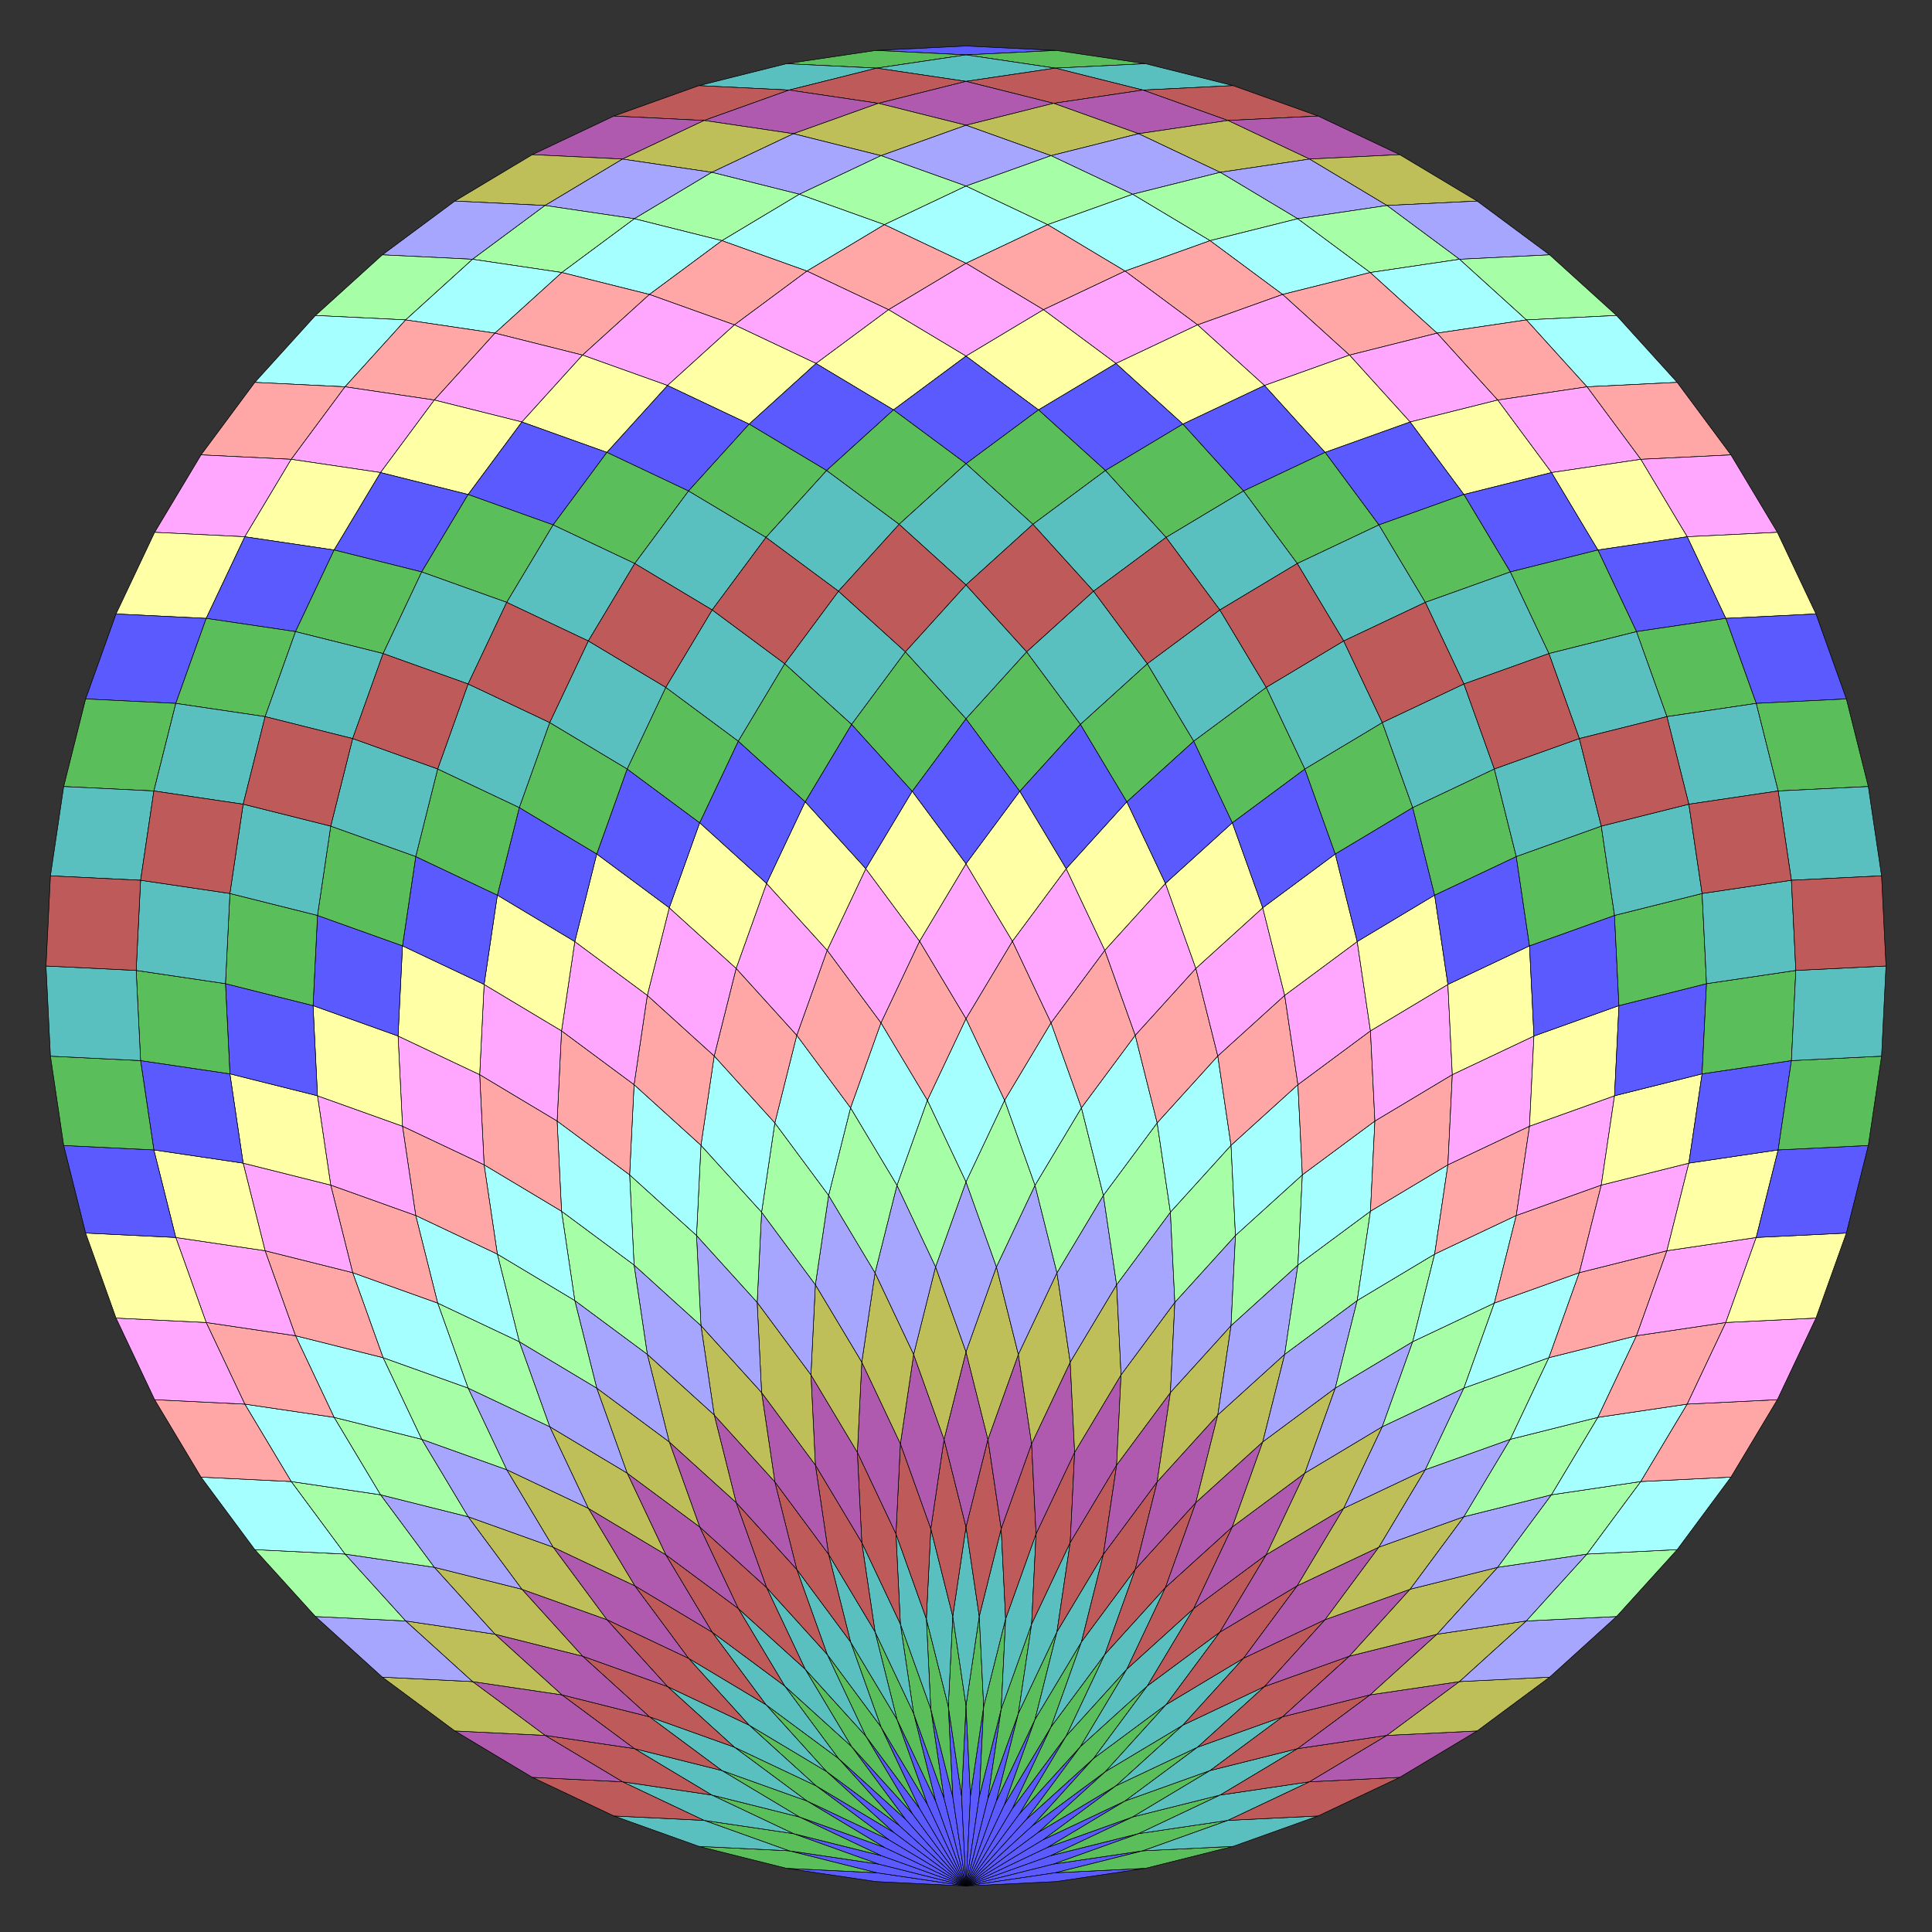 <?xml version="1.0" encoding="UTF-8" standalone="no"?>
<svg xmlns="http://www.w3.org/2000/svg" version="1.0" width="1000.0" height="1000" id="64-gon_rhombic_dissection.svg">
<rect width="100%" height="100%" fill="#333333" stroke="none"/>
<!-- X Coordinate transform: fx(x)=(x+10.699508)*46.73112-->
<!-- Y Coordinate transform: fy(y)=(20.889515-y)*46.73112 -->
<!-- Dissect 2m-gon into rhombi -->
<g style="opacity:1.0;fill:#5a5aff;fill-opacity:1;stroke:#000000;stroke-width:0.25;stroke-opacity:1.00;"> <!-- group <Default> -->
<polygon points=" 500,976.19 453.325,973.897 407.1,967.041 453.775,969.334" />
<polygon points=" 500,976.19 453.775,969.334 408.444,957.979 454.669,964.836" />
<polygon points=" 500,976.19 454.669,964.836 410.67,949.092 456.001,960.447" />
<polygon points=" 500,976.19 456.001,960.447 413.756,940.467 457.756,956.21" />
<polygon points=" 500,976.19 457.756,956.21 417.673,932.186 459.917,952.166" />
<polygon points=" 500,976.19 459.917,952.166 422.383,924.328 462.465,948.353" />
<polygon points=" 500,976.19 462.465,948.353 427.84,916.97 465.374,944.808" />
<polygon points=" 500,976.19 465.374,944.808 433.992,910.182 468.617,941.565" />
<polygon points=" 500,976.19 468.617,941.565 440.78,904.03 472.162,938.656" />
<polygon points=" 500,976.19 472.162,938.656 448.138,898.573 475.975,936.108" />
<polygon points=" 500,976.19 475.975,936.108 455.995,893.863 480.02,933.946" />
<polygon points=" 500,976.19 480.02,933.946 464.277,889.947 484.257,932.191" />
<polygon points=" 500,976.19 484.257,932.191 472.902,886.86 488.645,930.86" />
<polygon points=" 500,976.19 488.645,930.86 481.788,884.634 493.143,929.965" />
<polygon points=" 500,976.19 493.143,929.965 490.85,883.29 497.707,929.516" />
<polygon points=" 500,976.19 497.707,929.516 500,882.841 502.293,929.516" />
<polygon points=" 500,976.19 502.293,929.516 509.15,883.29 506.857,929.965" />
<polygon points=" 500,976.19 506.857,929.965 518.212,884.634 511.355,930.86" />
<polygon points=" 500,976.19 511.355,930.86 527.098,886.86 515.743,932.191" />
<polygon points=" 500,976.19 515.743,932.191 535.723,889.947 519.98,933.946" />
<polygon points=" 500,976.19 519.98,933.946 544.005,893.863 524.025,936.108" />
<polygon points=" 500,976.19 524.025,936.108 551.862,898.573 527.838,938.656" />
<polygon points=" 500,976.19 527.838,938.656 559.22,904.03 531.383,941.565" />
<polygon points=" 500,976.19 531.383,941.565 566.008,910.182 534.625,944.808" />
<polygon points=" 500,976.19 534.625,944.808 572.16,916.97 537.535,948.353" />
<polygon points=" 500,976.19 537.535,948.353 577.617,924.328 540.083,952.166" />
<polygon points=" 500,976.19 540.083,952.166 582.327,932.186 542.244,956.21" />
<polygon points=" 500,976.19 542.244,956.21 586.244,940.467 543.999,960.447" />
<polygon points=" 500,976.19 543.999,960.447 589.33,949.092 545.331,964.836" />
<polygon points=" 500,976.19 545.331,964.836 591.556,957.979 546.225,969.334" />
<polygon points=" 500,976.19 546.225,969.334 592.9,967.041 546.675,973.897" />
<polygon points=" 546.675,26.102 500,28.395 453.325,26.102 500,23.809" />
</g>
<g style="opacity:1.0;fill:#5abf5a;fill-opacity:1;stroke:#000000;stroke-width:0.25;stroke-opacity:1.00;"> <!-- group g1 -->
<polygon points=" 453.775,969.334 407.1,967.041 361.769,955.686 408.444,957.979" />
<polygon points=" 454.669,964.836 408.444,957.979 364.445,942.236 410.67,949.092" />
<polygon points=" 456.001,960.447 410.67,949.092 368.426,929.112 413.756,940.467" />
<polygon points=" 457.756,956.21 413.756,940.467 373.674,916.443 417.673,932.186" />
<polygon points=" 459.917,952.166 417.673,932.186 380.138,904.348 422.383,924.328" />
<polygon points=" 462.465,948.353 422.383,924.328 387.757,892.945 427.84,916.97" />
<polygon points=" 465.374,944.808 427.84,916.97 396.457,882.345 433.992,910.182" />
<polygon points=" 468.617,941.565 433.992,910.182 406.154,872.648 440.78,904.03" />
<polygon points=" 472.162,938.656 440.78,904.03 416.755,863.948 448.138,898.573" />
<polygon points=" 475.975,936.108 448.138,898.573 428.158,856.329 455.995,893.863" />
<polygon points=" 480.02,933.946 455.995,893.863 440.252,849.864 464.277,889.947" />
<polygon points=" 484.257,932.191 464.277,889.947 452.922,844.616 472.902,886.86" />
<polygon points=" 488.645,930.86 472.902,886.86 466.045,840.635 481.788,884.634" />
<polygon points=" 493.143,929.965 481.788,884.634 479.495,837.96 490.85,883.29" />
<polygon points=" 497.707,929.516 490.85,883.29 493.143,836.615 500,882.841" />
<polygon points=" 502.293,929.516 500,882.841 506.857,836.615 509.15,883.29" />
<polygon points=" 506.857,929.965 509.15,883.29 520.505,837.96 518.212,884.634" />
<polygon points=" 511.355,930.86 518.212,884.634 533.955,840.635 527.098,886.86" />
<polygon points=" 515.743,932.191 527.098,886.86 547.078,844.616 535.723,889.947" />
<polygon points=" 519.98,933.946 535.723,889.947 559.748,849.864 544.005,893.863" />
<polygon points=" 524.025,936.108 544.005,893.863 571.842,856.329 551.862,898.573" />
<polygon points=" 527.838,938.656 551.862,898.573 583.245,863.948 559.22,904.03" />
<polygon points=" 531.383,941.565 559.22,904.03 593.846,872.648 566.008,910.182" />
<polygon points=" 534.625,944.808 566.008,910.182 603.543,882.345 572.16,916.97" />
<polygon points=" 537.535,948.353 572.16,916.97 612.243,892.945 577.617,924.328" />
<polygon points=" 540.083,952.166 577.617,924.328 619.862,904.348 582.327,932.186" />
<polygon points=" 542.244,956.21 582.327,932.186 626.326,916.443 586.244,940.467" />
<polygon points=" 543.999,960.447 586.244,940.467 631.574,929.112 589.33,949.092" />
<polygon points=" 545.331,964.836 589.33,949.092 635.555,942.236 591.556,957.979" />
<polygon points=" 546.225,969.334 591.556,957.979 638.231,955.686 592.9,967.041" />
<polygon points=" 453.325,26.102 500,28.395 453.775,35.252 407.1,32.959" />
<polygon points=" 546.675,26.102 592.9,32.959 546.225,35.252 500,28.395" />
</g>
<g style="opacity:1.0;fill:#5abfbf;fill-opacity:1;stroke:#000000;stroke-width:0.25;stroke-opacity:1.00;"> <!-- group g2 -->
<polygon points=" 408.444,957.979 361.769,955.686 317.77,939.943 364.445,942.236" />
<polygon points=" 410.67,949.092 364.445,942.236 322.2,922.255 368.426,929.112" />
<polygon points=" 413.756,940.467 368.426,929.112 328.343,905.088 373.674,916.443" />
<polygon points=" 417.673,932.186 373.674,916.443 336.139,888.605 380.138,904.348" />
<polygon points=" 422.383,924.328 380.138,904.348 345.513,872.965 387.757,892.945" />
<polygon points=" 427.84,916.97 387.757,892.945 356.374,858.32 396.457,882.345" />
<polygon points=" 433.992,910.182 396.457,882.345 368.619,844.81 406.154,872.648" />
<polygon points=" 440.78,904.03 406.154,872.648 382.13,832.565 416.755,863.948" />
<polygon points=" 448.138,898.573 416.755,863.948 396.775,821.703 428.158,856.329" />
<polygon points=" 455.995,893.863 428.158,856.329 412.414,812.329 440.252,849.864" />
<polygon points=" 464.277,889.947 440.252,849.864 428.897,804.533 452.922,844.616" />
<polygon points=" 472.902,886.86 452.922,844.616 446.065,798.391 466.045,840.635" />
<polygon points=" 481.788,884.634 466.045,840.635 463.752,793.96 479.495,837.96" />
<polygon points=" 490.85,883.29 479.495,837.96 481.788,791.285 493.143,836.615" />
<polygon points=" 500,882.841 493.143,836.615 500,790.39 506.857,836.615" />
<polygon points=" 509.15,883.29 506.857,836.615 518.212,791.285 520.505,837.96" />
<polygon points=" 518.212,884.634 520.505,837.96 536.248,793.96 533.955,840.635" />
<polygon points=" 527.098,886.86 533.955,840.635 553.935,798.391 547.078,844.616" />
<polygon points=" 535.723,889.947 547.078,844.616 571.103,804.533 559.748,849.864" />
<polygon points=" 544.005,893.863 559.748,849.864 587.586,812.329 571.842,856.329" />
<polygon points=" 551.862,898.573 571.842,856.329 603.225,821.703 583.245,863.948" />
<polygon points=" 559.22,904.03 583.245,863.948 617.87,832.565 593.846,872.648" />
<polygon points=" 566.008,910.182 593.846,872.648 631.381,844.81 603.543,882.345" />
<polygon points=" 572.16,916.97 603.543,882.345 643.626,858.32 612.243,892.945" />
<polygon points=" 577.617,924.328 612.243,892.945 654.487,872.965 619.862,904.348" />
<polygon points=" 582.327,932.186 619.862,904.348 663.861,888.605 626.326,916.443" />
<polygon points=" 586.244,940.467 626.326,916.443 671.657,905.088 631.574,929.112" />
<polygon points=" 589.33,949.092 631.574,929.112 677.8,922.255 635.555,942.236" />
<polygon points=" 591.556,957.979 635.555,942.236 682.23,939.943 638.231,955.686" />
<polygon points=" 407.1,32.959 453.775,35.252 408.444,46.607 361.769,44.314" />
<polygon points=" 500,28.395 546.225,35.252 500,42.109 453.775,35.252" />
<polygon points=" 592.9,32.959 638.231,44.314 591.556,46.607 546.225,35.252" />
</g>
<g style="opacity:1.0;fill:#bf5a5a;fill-opacity:1;stroke:#000000;stroke-width:0.25;stroke-opacity:1.00;"> <!-- group g3 -->
<polygon points=" 364.445,942.236 317.77,939.943 275.525,919.962 322.2,922.255" />
<polygon points=" 368.426,929.112 322.2,922.255 282.118,898.231 328.343,905.088" />
<polygon points=" 373.674,916.443 328.343,905.088 290.808,877.25 336.139,888.605" />
<polygon points=" 380.138,904.348 336.139,888.605 301.513,857.222 345.513,872.965" />
<polygon points=" 387.757,892.945 345.513,872.965 314.13,838.34 356.374,858.32" />
<polygon points=" 396.457,882.345 356.374,858.32 328.537,820.785 368.619,844.81" />
<polygon points=" 406.154,872.648 368.619,844.81 344.595,804.727 382.13,832.565" />
<polygon points=" 416.755,863.948 382.13,832.565 362.149,790.32 396.775,821.703" />
<polygon points=" 428.158,856.329 396.775,821.703 381.032,777.704 412.414,812.329" />
<polygon points=" 440.252,849.864 412.414,812.329 401.06,766.999 428.897,804.533" />
<polygon points=" 452.922,844.616 428.897,804.533 422.04,758.308 446.065,798.391" />
<polygon points=" 466.045,840.635 446.065,798.391 443.772,751.716 463.752,793.96" />
<polygon points=" 479.495,837.96 463.752,793.96 466.045,747.285 481.788,791.285" />
<polygon points=" 493.143,836.615 481.788,791.285 488.645,745.06 500,790.39" />
<polygon points=" 506.857,836.615 500,790.39 511.355,745.06 518.212,791.285" />
<polygon points=" 520.505,837.96 518.212,791.285 533.955,747.285 536.248,793.96" />
<polygon points=" 533.955,840.635 536.248,793.96 556.228,751.716 553.935,798.391" />
<polygon points=" 547.078,844.616 553.935,798.391 577.96,758.308 571.103,804.533" />
<polygon points=" 559.748,849.864 571.103,804.533 598.94,766.999 587.586,812.329" />
<polygon points=" 571.842,856.329 587.586,812.329 618.968,777.704 603.225,821.703" />
<polygon points=" 583.245,863.948 603.225,821.703 637.851,790.32 617.87,832.565" />
<polygon points=" 593.846,872.648 617.87,832.565 655.405,804.727 631.381,844.81" />
<polygon points=" 603.543,882.345 631.381,844.81 671.463,820.785 643.626,858.32" />
<polygon points=" 612.243,892.945 643.626,858.32 685.87,838.34 654.487,872.965" />
<polygon points=" 619.862,904.348 654.487,872.965 698.487,857.222 663.861,888.605" />
<polygon points=" 626.326,916.443 663.861,888.605 709.192,877.25 671.657,905.088" />
<polygon points=" 631.574,929.112 671.657,905.088 717.882,898.231 677.8,922.255" />
<polygon points=" 635.555,942.236 677.8,922.255 724.475,919.962 682.23,939.943" />
<polygon points=" 361.769,44.314 408.444,46.607 364.445,62.35 317.77,60.057" />
<polygon points=" 453.775,35.252 500,42.109 454.669,53.464 408.444,46.607" />
<polygon points=" 546.225,35.252 591.556,46.607 545.331,53.464 500,42.109" />
<polygon points=" 638.231,44.314 682.23,60.057 635.555,62.35 591.556,46.607" />
</g>
<g style="opacity:1.0;fill:#af5aaf;fill-opacity:1;stroke:#000000;stroke-width:0.25;stroke-opacity:1.00;"> <!-- group g4 -->
<polygon points=" 322.2,922.255 275.525,919.962 235.443,895.938 282.118,898.231" />
<polygon points=" 328.343,905.088 282.118,898.231 244.583,870.393 290.808,877.25" />
<polygon points=" 336.139,888.605 290.808,877.25 256.183,845.867 301.513,857.222" />
<polygon points=" 345.513,872.965 301.513,857.222 270.131,822.597 314.13,838.34" />
<polygon points=" 356.374,858.32 314.13,838.34 286.292,800.805 328.537,820.785" />
<polygon points=" 368.619,844.81 328.537,820.785 304.512,780.703 344.595,804.727" />
<polygon points=" 382.13,832.565 344.595,804.727 324.615,762.483 362.149,790.32" />
<polygon points=" 396.775,821.703 362.149,790.32 346.406,746.321 381.032,777.704" />
<polygon points=" 412.414,812.329 381.032,777.704 369.677,732.373 401.06,766.999" />
<polygon points=" 428.897,804.533 401.06,766.999 394.203,720.773 422.04,758.308" />
<polygon points=" 446.065,798.391 422.04,758.308 419.747,711.633 443.772,751.716" />
<polygon points=" 463.752,793.96 443.772,751.716 446.065,705.041 466.045,747.285" />
<polygon points=" 481.788,791.285 466.045,747.285 472.902,701.06 488.645,745.06" />
<polygon points=" 500,790.39 488.645,745.06 500,699.729 511.355,745.06" />
<polygon points=" 518.212,791.285 511.355,745.06 527.098,701.06 533.955,747.285" />
<polygon points=" 536.248,793.96 533.955,747.285 553.935,705.041 556.228,751.716" />
<polygon points=" 553.935,798.391 556.228,751.716 580.253,711.633 577.96,758.308" />
<polygon points=" 571.103,804.533 577.96,758.308 605.797,720.773 598.94,766.999" />
<polygon points=" 587.586,812.329 598.94,766.999 630.323,732.373 618.968,777.704" />
<polygon points=" 603.225,821.703 618.968,777.704 653.594,746.321 637.851,790.32" />
<polygon points=" 617.87,832.565 637.851,790.32 675.385,762.483 655.405,804.727" />
<polygon points=" 631.381,844.81 655.405,804.727 695.488,780.703 671.463,820.785" />
<polygon points=" 643.626,858.32 671.463,820.785 713.708,800.805 685.87,838.34" />
<polygon points=" 654.487,872.965 685.87,838.34 729.869,822.597 698.487,857.222" />
<polygon points=" 663.861,888.605 698.487,857.222 743.817,845.867 709.192,877.25" />
<polygon points=" 671.657,905.088 709.192,877.25 755.417,870.393 717.882,898.231" />
<polygon points=" 677.8,922.255 717.882,898.231 764.557,895.938 724.475,919.962" />
<polygon points=" 317.77,60.057 364.445,62.35 322.2,82.33 275.525,80.037" />
<polygon points=" 408.444,46.607 454.669,53.464 410.67,69.207 364.445,62.35" />
<polygon points=" 500,42.109 545.331,53.464 500,64.819 454.669,53.464" />
<polygon points=" 591.556,46.607 635.555,62.35 589.33,69.207 545.331,53.464" />
<polygon points=" 682.23,60.057 724.475,80.037 677.8,82.33 635.555,62.35" />
</g>
<g style="opacity:1.0;fill:#bfbf5a;fill-opacity:1;stroke:#000000;stroke-width:0.25;stroke-opacity:1.00;"> <!-- group g5 -->
<polygon points=" 282.118,898.231 235.443,895.938 197.908,868.1 244.583,870.393" />
<polygon points=" 290.808,877.25 244.583,870.393 209.957,839.01 256.183,845.867" />
<polygon points=" 301.513,857.222 256.183,845.867 224.8,811.242 270.131,822.597" />
<polygon points=" 314.13,838.34 270.131,822.597 242.293,785.062 286.292,800.805" />
<polygon points=" 328.537,820.785 286.292,800.805 262.268,760.722 304.512,780.703" />
<polygon points=" 344.595,804.727 304.512,780.703 284.532,738.458 324.615,762.483" />
<polygon points=" 362.149,790.32 324.615,762.483 308.871,718.483 346.406,746.321" />
<polygon points=" 381.032,777.704 346.406,746.321 335.051,700.99 369.677,732.373" />
<polygon points=" 401.06,766.999 369.677,732.373 362.82,686.148 394.203,720.773" />
<polygon points=" 422.04,758.308 394.203,720.773 391.91,674.098 419.747,711.633" />
<polygon points=" 443.772,751.716 419.747,711.633 422.04,664.958 446.065,705.041" />
<polygon points=" 466.045,747.285 446.065,705.041 452.922,658.816 472.902,701.06" />
<polygon points=" 484.257,655.729 500,699.729 488.645,745.06 472.902,701.06" />
<polygon points=" 515.743,655.729 527.098,701.06 511.355,745.06 500,699.729" />
<polygon points=" 547.078,658.816 553.935,705.041 533.955,747.285 527.098,701.06" />
<polygon points=" 577.96,664.958 580.253,711.633 556.228,751.716 553.935,705.041" />
<polygon points=" 608.09,674.098 605.797,720.773 577.96,758.308 580.253,711.633" />
<polygon points=" 637.18,686.148 630.323,732.373 598.94,766.999 605.797,720.773" />
<polygon points=" 664.949,700.99 653.594,746.321 618.968,777.704 630.323,732.373" />
<polygon points=" 691.129,718.483 675.385,762.483 637.851,790.32 653.594,746.321" />
<polygon points=" 715.468,738.458 695.488,780.703 655.405,804.727 675.385,762.483" />
<polygon points=" 737.732,760.722 713.708,800.805 671.463,820.785 695.488,780.703" />
<polygon points=" 757.707,785.062 729.869,822.597 685.87,838.34 713.708,800.805" />
<polygon points=" 775.2,811.242 743.817,845.867 698.487,857.222 729.869,822.597" />
<polygon points=" 790.043,839.01 755.417,870.393 709.192,877.25 743.817,845.867" />
<polygon points=" 802.092,868.1 764.557,895.938 717.882,898.231 755.417,870.393" />
<polygon points=" 275.525,80.037 322.2,82.33 282.118,106.355 235.443,104.062" />
<polygon points=" 364.445,62.35 410.67,69.207 368.426,89.187 322.2,82.33" />
<polygon points=" 454.669,53.464 500,64.819 456.001,80.562 410.67,69.207" />
<polygon points=" 545.331,53.464 589.33,69.207 543.999,80.562 500,64.819" />
<polygon points=" 635.555,62.35 677.8,82.33 631.574,89.187 589.33,69.207" />
<polygon points=" 724.475,80.037 764.557,104.062 717.882,106.355 677.8,82.33" />
</g>
<g style="opacity:1.0;fill:#a6a6ff;fill-opacity:1;stroke:#000000;stroke-width:0.25;stroke-opacity:1.00;"> <!-- group g6 -->
<polygon points=" 163.282,836.717 209.957,839.01 244.583,870.393 197.908,868.1" />
<polygon points=" 178.575,804.385 224.8,811.242 256.183,845.867 209.957,839.01" />
<polygon points=" 196.962,773.707 242.293,785.062 270.131,822.597 224.8,811.242" />
<polygon points=" 218.268,744.979 262.268,760.722 286.292,800.805 242.293,785.062" />
<polygon points=" 242.288,718.478 284.532,738.458 304.512,780.703 262.268,760.722" />
<polygon points=" 268.789,694.459 308.871,718.483 324.615,762.483 284.532,738.458" />
<polygon points=" 297.517,673.153 335.051,700.99 346.406,746.321 308.871,718.483" />
<polygon points=" 328.195,654.765 362.82,686.148 369.677,732.373 335.051,700.99" />
<polygon points=" 360.527,639.473 391.91,674.098 394.203,720.773 362.82,686.148" />
<polygon points=" 394.203,627.424 422.04,664.958 419.747,711.633 391.91,674.098" />
<polygon points=" 428.897,618.733 452.922,658.816 446.065,705.041 422.04,664.958" />
<polygon points=" 464.277,613.485 484.257,655.729 472.902,701.06 452.922,658.816" />
<polygon points=" 500,611.73 515.743,655.729 500,699.729 484.257,655.729" />
<polygon points=" 535.723,613.485 547.078,658.816 527.098,701.06 515.743,655.729" />
<polygon points=" 571.103,618.733 577.96,664.958 553.935,705.041 547.078,658.816" />
<polygon points=" 605.797,627.424 608.09,674.098 580.253,711.633 577.96,664.958" />
<polygon points=" 639.473,639.473 637.18,686.148 605.797,720.773 608.09,674.098" />
<polygon points=" 671.805,654.765 664.949,700.99 630.323,732.373 637.18,686.148" />
<polygon points=" 702.483,673.153 691.129,718.483 653.594,746.321 664.949,700.99" />
<polygon points=" 731.211,694.459 715.468,738.458 675.385,762.483 691.129,718.483" />
<polygon points=" 757.712,718.478 737.732,760.722 695.488,780.703 715.468,738.458" />
<polygon points=" 781.732,744.979 757.707,785.062 713.708,800.805 737.732,760.722" />
<polygon points=" 803.038,773.707 775.2,811.242 729.869,822.597 757.707,785.062" />
<polygon points=" 821.425,804.385 790.043,839.01 743.817,845.867 775.2,811.242" />
<polygon points=" 836.718,836.717 802.092,868.1 755.417,870.393 790.043,839.01" />
<polygon points=" 235.443,104.062 282.118,106.355 244.583,134.193 197.908,131.9" />
<polygon points=" 322.2,82.33 368.426,89.187 328.343,113.212 282.118,106.355" />
<polygon points=" 410.67,69.207 456.001,80.562 413.756,100.542 368.426,89.187" />
<polygon points=" 500,64.819 543.999,80.562 500,96.305 456.001,80.562" />
<polygon points=" 589.33,69.207 631.574,89.187 586.244,100.542 543.999,80.562" />
<polygon points=" 677.8,82.33 717.882,106.355 671.657,113.212 631.574,89.187" />
<polygon points=" 764.557,104.062 802.092,131.9 755.417,134.193 717.882,106.355" />
</g>
<g style="opacity:1.0;fill:#a6ffa6;fill-opacity:1;stroke:#000000;stroke-width:0.25;stroke-opacity:1.00;"> <!-- group g7 -->
<polygon points=" 131.9,802.092 178.575,804.385 209.957,839.01 163.282,836.717" />
<polygon points=" 150.737,766.85 196.962,773.707 224.8,811.242 178.575,804.385" />
<polygon points=" 172.938,733.624 218.268,744.979 242.293,785.062 196.962,773.707" />
<polygon points=" 198.288,702.735 242.288,718.478 262.268,760.722 218.268,744.979" />
<polygon points=" 226.544,674.479 268.789,694.459 284.532,738.458 242.288,718.478" />
<polygon points=" 257.434,649.128 297.517,673.153 308.871,718.483 268.789,694.459" />
<polygon points=" 290.66,626.927 328.195,654.765 335.051,700.99 297.517,673.153" />
<polygon points=" 325.902,608.09 360.527,639.473 362.82,686.148 328.195,654.765" />
<polygon points=" 362.82,592.798 394.203,627.424 391.91,674.098 360.527,639.473" />
<polygon points=" 401.06,581.198 428.897,618.733 422.04,664.958 394.203,627.424" />
<polygon points=" 440.252,573.402 464.277,613.485 452.922,658.816 428.897,618.733" />
<polygon points=" 480.02,569.486 500,611.73 484.257,655.729 464.277,613.485" />
<polygon points=" 519.98,569.486 535.723,613.485 515.743,655.729 500,611.73" />
<polygon points=" 559.748,573.402 571.103,618.733 547.078,658.816 535.723,613.485" />
<polygon points=" 598.94,581.198 605.797,627.424 577.96,664.958 571.103,618.733" />
<polygon points=" 637.18,592.798 639.473,639.473 608.09,674.098 605.797,627.424" />
<polygon points=" 674.098,608.09 671.805,654.765 637.18,686.148 639.473,639.473" />
<polygon points=" 709.34,626.927 702.483,673.153 664.949,700.99 671.805,654.765" />
<polygon points=" 742.566,649.128 731.211,694.459 691.129,718.483 702.483,673.153" />
<polygon points=" 773.456,674.479 757.712,718.478 715.468,738.458 731.211,694.459" />
<polygon points=" 801.712,702.735 781.732,744.979 737.732,760.722 757.712,718.478" />
<polygon points=" 827.062,733.624 803.038,773.707 757.707,785.062 781.732,744.979" />
<polygon points=" 849.263,766.85 821.425,804.385 775.2,811.242 803.038,773.707" />
<polygon points=" 868.1,802.092 836.718,836.717 790.043,839.01 821.425,804.385" />
<polygon points=" 197.908,131.9 244.583,134.193 209.957,165.575 163.282,163.282" />
<polygon points=" 282.118,106.355 328.343,113.212 290.808,141.05 244.583,134.193" />
<polygon points=" 368.426,89.187 413.756,100.542 373.674,124.567 328.343,113.212" />
<polygon points=" 456.001,80.562 500,96.305 457.756,116.285 413.756,100.542" />
<polygon points=" 543.999,80.562 586.244,100.542 542.244,116.285 500,96.305" />
<polygon points=" 631.574,89.187 671.657,113.212 626.326,124.567 586.244,100.542" />
<polygon points=" 717.882,106.355 755.417,134.193 709.192,141.05 671.657,113.212" />
<polygon points=" 802.092,131.9 836.718,163.282 790.043,165.575 755.417,134.193" />
</g>
<g style="opacity:1.0;fill:#a6ffff;fill-opacity:1;stroke:#000000;stroke-width:0.25;stroke-opacity:1.00;"> <!-- group g8 -->
<polygon points=" 104.062,764.557 150.737,766.85 178.575,804.385 131.9,802.092" />
<polygon points=" 126.712,726.768 172.938,733.624 196.962,773.707 150.737,766.85" />
<polygon points=" 152.958,691.38 198.288,702.735 218.268,744.979 172.938,733.624" />
<polygon points=" 182.545,658.735 226.544,674.479 242.288,718.478 198.288,702.735" />
<polygon points=" 215.19,629.148 257.434,649.128 268.789,694.459 226.544,674.479" />
<polygon points=" 250.577,602.903 290.66,626.927 297.517,673.153 257.434,649.128" />
<polygon points=" 288.367,580.253 325.902,608.09 328.195,654.765 290.66,626.927" />
<polygon points=" 328.195,561.415 362.82,592.798 360.527,639.473 325.902,608.09" />
<polygon points=" 369.677,546.573 401.06,581.198 394.203,627.424 362.82,592.798" />
<polygon points=" 412.414,535.868 440.252,573.402 428.897,618.733 401.06,581.198" />
<polygon points=" 455.995,529.403 480.02,569.486 464.277,613.485 440.252,573.402" />
<polygon points=" 500,527.241 519.98,569.486 500,611.73 480.02,569.486" />
<polygon points=" 544.005,529.403 559.748,573.402 535.723,613.485 519.98,569.486" />
<polygon points=" 587.586,535.868 598.94,581.198 571.103,618.733 559.748,573.402" />
<polygon points=" 630.323,546.573 637.18,592.798 605.797,627.424 598.94,581.198" />
<polygon points=" 671.805,561.415 674.098,608.09 639.473,639.473 637.18,592.798" />
<polygon points=" 711.633,580.253 709.34,626.927 671.805,654.765 674.098,608.09" />
<polygon points=" 749.423,602.903 742.566,649.128 702.483,673.153 709.34,626.927" />
<polygon points=" 784.81,629.148 773.456,674.479 731.211,694.459 742.566,649.128" />
<polygon points=" 817.455,658.735 801.712,702.735 757.712,718.478 773.456,674.479" />
<polygon points=" 847.042,691.38 827.062,733.624 781.732,744.979 801.712,702.735" />
<polygon points=" 873.288,726.768 849.263,766.85 803.038,773.707 827.062,733.624" />
<polygon points=" 895.938,764.557 868.1,802.092 821.425,804.385 849.263,766.85" />
<polygon points=" 163.282,163.282 209.957,165.575 178.575,200.201 131.9,197.908" />
<polygon points=" 244.583,134.193 290.808,141.05 256.183,172.432 209.957,165.575" />
<polygon points=" 328.343,113.212 373.674,124.567 336.139,152.404 290.808,141.05" />
<polygon points=" 413.756,100.542 457.756,116.285 417.673,140.31 373.674,124.567" />
<polygon points=" 500,96.305 542.244,116.285 500,136.265 457.756,116.285" />
<polygon points=" 586.244,100.542 626.326,124.567 582.327,140.31 542.244,116.285" />
<polygon points=" 671.657,113.212 709.192,141.05 663.861,152.404 626.326,124.567" />
<polygon points=" 755.417,134.193 790.043,165.575 743.817,172.432 709.192,141.05" />
<polygon points=" 836.718,163.282 868.1,197.908 821.425,200.201 790.043,165.575" />
</g>
<g style="opacity:1.0;fill:#ffa6a6;fill-opacity:1;stroke:#000000;stroke-width:0.25;stroke-opacity:1.00;"> <!-- group g9 -->
<polygon points=" 80.037,724.475 126.712,726.768 150.737,766.85 104.062,764.557" />
<polygon points=" 106.732,684.523 152.958,691.38 172.938,733.624 126.712,726.768" />
<polygon points=" 137.214,647.381 182.545,658.735 198.288,702.735 152.958,691.38" />
<polygon points=" 171.19,613.405 215.19,629.148 226.544,674.479 182.545,658.735" />
<polygon points=" 208.333,582.923 250.577,602.903 257.434,649.128 215.19,629.148" />
<polygon points=" 248.284,556.228 288.367,580.253 290.66,626.927 250.577,602.903" />
<polygon points=" 290.66,533.578 328.195,561.415 325.902,608.09 288.367,580.253" />
<polygon points=" 335.051,515.19 369.677,546.573 362.82,592.798 328.195,561.415" />
<polygon points=" 381.032,501.242 412.414,535.868 401.06,581.198 369.677,546.573" />
<polygon points=" 428.158,491.868 455.995,529.403 440.252,573.402 412.414,535.868" />
<polygon points=" 475.975,487.159 500,527.241 480.02,569.486 455.995,529.403" />
<polygon points=" 524.025,487.159 544.005,529.403 519.98,569.486 500,527.241" />
<polygon points=" 571.842,491.868 587.586,535.868 559.748,573.402 544.005,529.403" />
<polygon points=" 618.968,501.242 630.323,546.573 598.94,581.198 587.586,535.868" />
<polygon points=" 664.949,515.19 671.805,561.415 637.18,592.798 630.323,546.573" />
<polygon points=" 709.34,533.578 711.633,580.253 674.098,608.09 671.805,561.415" />
<polygon points=" 751.716,556.228 749.423,602.903 709.34,626.927 711.633,580.253" />
<polygon points=" 791.667,582.923 784.81,629.148 742.566,649.128 749.423,602.903" />
<polygon points=" 828.81,613.405 817.455,658.735 773.456,674.479 784.81,629.148" />
<polygon points=" 862.786,647.381 847.042,691.38 801.712,702.735 817.455,658.735" />
<polygon points=" 893.268,684.523 873.288,726.768 827.062,733.624 847.042,691.38" />
<polygon points=" 919.963,724.475 895.938,764.557 849.263,766.85 873.288,726.768" />
<polygon points=" 131.9,197.908 178.575,200.201 150.737,237.736 104.062,235.443" />
<polygon points=" 209.957,165.575 256.183,172.432 224.8,207.058 178.575,200.201" />
<polygon points=" 290.808,141.05 336.139,152.404 301.513,183.787 256.183,172.432" />
<polygon points=" 373.674,124.567 417.673,140.31 380.138,168.148 336.139,152.404" />
<polygon points=" 457.756,116.285 500,136.265 459.917,160.29 417.673,140.31" />
<polygon points=" 542.244,116.285 582.327,140.31 540.083,160.29 500,136.265" />
<polygon points=" 626.326,124.567 663.861,152.404 619.862,168.148 582.327,140.31" />
<polygon points=" 709.192,141.05 743.817,172.432 698.487,183.787 663.861,152.404" />
<polygon points=" 790.043,165.575 821.425,200.201 775.2,207.058 743.817,172.432" />
<polygon points=" 868.1,197.908 895.938,235.443 849.263,237.736 821.425,200.201" />
</g>
<g style="opacity:1.0;fill:#ffa6ff;fill-opacity:1;stroke:#000000;stroke-width:0.25;stroke-opacity:1.00;"> <!-- group g10 -->
<polygon points=" 60.057,682.23 106.732,684.523 126.712,726.768 80.037,724.475" />
<polygon points=" 90.989,640.524 137.214,647.381 152.958,691.38 106.732,684.523" />
<polygon points=" 125.86,602.05 171.19,613.405 182.545,658.735 137.214,647.381" />
<polygon points=" 164.333,567.179 208.333,582.923 215.19,629.148 171.19,613.405" />
<polygon points=" 206.04,536.248 248.284,556.228 250.577,602.903 208.333,582.923" />
<polygon points=" 250.577,509.553 290.66,533.578 288.367,580.253 248.284,556.228" />
<polygon points=" 297.517,487.352 335.051,515.19 328.195,561.415 290.66,533.578" />
<polygon points=" 346.406,469.859 381.032,501.242 369.677,546.573 335.051,515.19" />
<polygon points=" 396.775,457.243 428.158,491.868 412.414,535.868 381.032,501.242" />
<polygon points=" 448.138,449.624 475.975,487.159 455.995,529.403 428.158,491.868" />
<polygon points=" 500,447.076 524.025,487.159 500,527.241 475.975,487.159" />
<polygon points=" 551.862,449.624 571.842,491.868 544.005,529.403 524.025,487.159" />
<polygon points=" 603.225,457.243 618.968,501.242 587.586,535.868 571.842,491.868" />
<polygon points=" 653.594,469.859 664.949,515.19 630.323,546.573 618.968,501.242" />
<polygon points=" 702.483,487.352 709.34,533.578 671.805,561.415 664.949,515.19" />
<polygon points=" 749.423,509.553 751.716,556.228 711.633,580.253 709.34,533.578" />
<polygon points=" 793.96,536.248 791.667,582.923 749.423,602.903 751.716,556.228" />
<polygon points=" 835.667,567.179 828.81,613.405 784.81,629.148 791.667,582.923" />
<polygon points=" 874.14,602.05 862.786,647.381 817.455,658.735 828.81,613.405" />
<polygon points=" 909.011,640.524 893.268,684.523 847.042,691.38 862.786,647.381" />
<polygon points=" 939.943,682.23 919.963,724.475 873.288,726.768 893.268,684.523" />
<polygon points=" 104.062,235.443 150.737,237.736 126.712,277.818 80.037,275.525" />
<polygon points=" 178.575,200.201 224.8,207.058 196.962,244.593 150.737,237.736" />
<polygon points=" 256.183,172.432 301.513,183.787 270.131,218.413 224.8,207.058" />
<polygon points=" 336.139,152.404 380.138,168.148 345.513,199.53 301.513,183.787" />
<polygon points=" 417.673,140.31 459.917,160.29 422.383,188.128 380.138,168.148" />
<polygon points=" 500,136.265 540.083,160.29 500,184.315 459.917,160.29" />
<polygon points=" 582.327,140.31 619.862,168.148 577.617,188.128 540.083,160.29" />
<polygon points=" 663.861,152.404 698.487,183.787 654.487,199.53 619.862,168.148" />
<polygon points=" 743.817,172.432 775.2,207.058 729.869,218.413 698.487,183.787" />
<polygon points=" 821.425,200.201 849.263,237.736 803.038,244.593 775.2,207.058" />
<polygon points=" 895.938,235.443 919.963,275.525 873.288,277.818 849.263,237.736" />
</g>
<g style="opacity:1.0;fill:#ffffa6;fill-opacity:1;stroke:#000000;stroke-width:0.25;stroke-opacity:1.00;"> <!-- group g11 -->
<polygon points=" 44.314,638.231 90.989,640.524 106.732,684.523 60.057,682.23" />
<polygon points=" 79.634,595.193 125.86,602.05 137.214,647.381 90.989,640.524" />
<polygon points=" 119.003,555.825 164.333,567.179 171.19,613.405 125.86,602.05" />
<polygon points=" 162.04,520.505 206.04,536.248 208.333,582.923 164.333,567.179" />
<polygon points=" 208.333,489.573 250.577,509.553 248.284,556.228 206.04,536.248" />
<polygon points=" 257.434,463.328 297.517,487.352 290.66,533.578 250.577,509.553" />
<polygon points=" 308.871,442.022 346.406,469.859 335.051,515.19 297.517,487.352" />
<polygon points=" 362.149,425.86 396.775,457.243 381.032,501.242 346.406,469.859" />
<polygon points=" 416.755,414.998 448.138,449.624 428.158,491.868 396.775,457.243" />
<polygon points=" 472.162,409.541 500,447.076 475.975,487.159 448.138,449.624" />
<polygon points=" 527.838,409.541 551.862,449.624 524.025,487.159 500,447.076" />
<polygon points=" 583.245,414.998 603.225,457.243 571.842,491.868 551.862,449.624" />
<polygon points=" 637.851,425.86 653.594,469.859 618.968,501.242 603.225,457.243" />
<polygon points=" 691.129,442.022 702.483,487.352 664.949,515.19 653.594,469.859" />
<polygon points=" 742.566,463.328 749.423,509.553 709.34,533.578 702.483,487.352" />
<polygon points=" 791.667,489.573 793.96,536.248 751.716,556.228 749.423,509.553" />
<polygon points=" 837.96,520.505 835.667,567.179 791.667,582.923 793.96,536.248" />
<polygon points=" 880.997,555.825 874.14,602.05 828.81,613.405 835.667,567.179" />
<polygon points=" 920.366,595.193 909.011,640.524 862.786,647.381 874.14,602.05" />
<polygon points=" 955.686,638.231 939.943,682.23 893.268,684.523 909.011,640.524" />
<polygon points=" 80.037,275.525 126.712,277.818 106.732,320.063 60.057,317.77" />
<polygon points=" 150.737,237.736 196.962,244.593 172.938,284.675 126.712,277.818" />
<polygon points=" 224.8,207.058 270.131,218.413 242.293,255.947 196.962,244.593" />
<polygon points=" 301.513,183.787 345.513,199.53 314.13,234.156 270.131,218.413" />
<polygon points=" 380.138,168.148 422.383,188.128 387.757,219.51 345.513,199.53" />
<polygon points=" 459.917,160.29 500,184.315 462.465,212.152 422.383,188.128" />
<polygon points=" 540.083,160.29 577.617,188.128 537.535,212.152 500,184.315" />
<polygon points=" 619.862,168.148 654.487,199.53 612.243,219.51 577.617,188.128" />
<polygon points=" 698.487,183.787 729.869,218.413 685.87,234.156 654.487,199.53" />
<polygon points=" 775.2,207.058 803.038,244.593 757.707,255.947 729.869,218.413" />
<polygon points=" 849.263,237.736 873.288,277.818 827.062,284.675 803.038,244.593" />
<polygon points=" 919.963,275.525 939.943,317.77 893.268,320.063 873.288,277.818" />
</g>
<g style="opacity:1.0;fill:#5a5aff;fill-opacity:1;stroke:#000000;stroke-width:0.25;stroke-opacity:1.00;"> <!-- group g12 -->
<polygon points=" 32.959,592.9 79.634,595.193 90.989,640.524 44.314,638.231" />
<polygon points=" 72.777,548.968 119.003,555.825 125.86,602.05 79.634,595.193" />
<polygon points=" 116.71,509.15 162.04,520.505 164.333,567.179 119.003,555.825" />
<polygon points=" 164.333,473.83 208.333,489.573 206.04,536.248 162.04,520.505" />
<polygon points=" 215.19,443.348 257.434,463.328 250.577,509.553 208.333,489.573" />
<polygon points=" 268.789,417.997 308.871,442.022 297.517,487.352 257.434,463.328" />
<polygon points=" 324.615,398.022 362.149,425.86 346.406,469.859 308.871,442.022" />
<polygon points=" 382.13,383.616 416.755,414.998 396.775,457.243 362.149,425.86" />
<polygon points=" 440.78,374.916 472.162,409.541 448.138,449.624 416.755,414.998" />
<polygon points=" 500,372.006 527.838,409.541 500,447.076 472.162,409.541" />
<polygon points=" 559.22,374.916 583.245,414.998 551.862,449.624 527.838,409.541" />
<polygon points=" 617.87,383.616 637.851,425.86 603.225,457.243 583.245,414.998" />
<polygon points=" 675.385,398.022 691.129,442.022 653.594,469.859 637.851,425.86" />
<polygon points=" 731.211,417.997 742.566,463.328 702.483,487.352 691.129,442.022" />
<polygon points=" 784.81,443.348 791.667,489.573 749.423,509.553 742.566,463.328" />
<polygon points=" 835.667,473.83 837.96,520.505 793.96,536.248 791.667,489.573" />
<polygon points=" 883.29,509.15 880.997,555.825 835.667,567.179 837.96,520.505" />
<polygon points=" 927.223,548.968 920.366,595.193 874.14,602.05 880.997,555.825" />
<polygon points=" 967.041,592.9 955.686,638.231 909.011,640.524 920.366,595.193" />
<polygon points=" 60.057,317.77 106.732,320.063 90.989,364.062 44.314,361.769" />
<polygon points=" 126.712,277.818 172.938,284.675 152.958,326.92 106.732,320.063" />
<polygon points=" 196.962,244.593 242.293,255.947 218.268,296.03 172.938,284.675" />
<polygon points=" 270.131,218.413 314.13,234.156 286.292,271.691 242.293,255.947" />
<polygon points=" 345.513,199.53 387.757,219.51 356.374,254.136 314.13,234.156" />
<polygon points=" 422.383,188.128 462.465,212.152 427.84,243.535 387.757,219.51" />
<polygon points=" 500,184.315 537.535,212.152 500,239.99 462.465,212.152" />
<polygon points=" 577.617,188.128 612.243,219.51 572.16,243.535 537.535,212.152" />
<polygon points=" 654.487,199.53 685.87,234.156 643.626,254.136 612.243,219.51" />
<polygon points=" 729.869,218.413 757.707,255.947 713.708,271.691 685.87,234.156" />
<polygon points=" 803.038,244.593 827.062,284.675 781.732,296.03 757.707,255.947" />
<polygon points=" 873.288,277.818 893.268,320.063 847.042,326.92 827.062,284.675" />
<polygon points=" 939.943,317.77 955.686,361.769 909.011,364.062 893.268,320.063" />
</g>
<g style="opacity:1.0;fill:#5abf5a;fill-opacity:1;stroke:#000000;stroke-width:0.25;stroke-opacity:1.00;"> <!-- group g13 -->
<polygon points=" 26.102,546.675 72.777,548.968 79.634,595.193 32.959,592.9" />
<polygon points=" 70.484,502.293 116.71,509.15 119.003,555.825 72.777,548.968" />
<polygon points=" 119.003,462.475 164.333,473.83 162.04,520.505 116.71,509.15" />
<polygon points=" 171.19,427.604 215.19,443.348 208.333,489.573 164.333,473.83" />
<polygon points=" 226.544,398.017 268.789,417.997 257.434,463.328 215.19,443.348" />
<polygon points=" 284.532,373.998 324.615,398.022 308.871,442.022 268.789,417.997" />
<polygon points=" 344.595,355.778 382.13,383.616 362.149,425.86 324.615,398.022" />
<polygon points=" 406.154,343.533 440.78,374.916 416.755,414.998 382.13,383.616" />
<polygon points=" 468.617,337.381 500,372.006 472.162,409.541 440.78,374.916" />
<polygon points=" 531.383,337.381 559.22,374.916 527.838,409.541 500,372.006" />
<polygon points=" 593.846,343.533 617.87,383.616 583.245,414.998 559.22,374.916" />
<polygon points=" 655.405,355.778 675.385,398.022 637.851,425.86 617.87,383.616" />
<polygon points=" 715.468,373.998 731.211,417.997 691.129,442.022 675.385,398.022" />
<polygon points=" 773.456,398.017 784.81,443.348 742.566,463.328 731.211,417.997" />
<polygon points=" 828.81,427.604 835.667,473.83 791.667,489.573 784.81,443.348" />
<polygon points=" 880.997,462.475 883.29,509.15 837.96,520.505 835.667,473.83" />
<polygon points=" 929.516,502.293 927.223,548.968 880.997,555.825 883.29,509.15" />
<polygon points=" 973.898,546.675 967.041,592.9 920.366,595.193 927.223,548.968" />
<polygon points=" 44.314,361.769 90.989,364.062 79.634,409.393 32.959,407.1" />
<polygon points=" 106.732,320.063 152.958,326.92 137.214,370.919 90.989,364.062" />
<polygon points=" 172.938,284.675 218.268,296.03 198.288,338.274 152.958,326.92" />
<polygon points=" 242.293,255.947 286.292,271.691 262.268,311.773 218.268,296.03" />
<polygon points=" 314.13,234.156 356.374,254.136 328.537,291.671 286.292,271.691" />
<polygon points=" 387.757,219.51 427.84,243.535 396.457,278.16 356.374,254.136" />
<polygon points=" 462.465,212.152 500,239.99 465.374,271.373 427.84,243.535" />
<polygon points=" 537.535,212.152 572.16,243.535 534.625,271.373 500,239.99" />
<polygon points=" 612.243,219.51 643.626,254.136 603.543,278.16 572.16,243.535" />
<polygon points=" 685.87,234.156 713.708,271.691 671.463,291.671 643.626,254.136" />
<polygon points=" 757.707,255.947 781.732,296.03 737.732,311.773 713.708,271.691" />
<polygon points=" 827.062,284.675 847.042,326.92 801.712,338.274 781.732,296.03" />
<polygon points=" 893.268,320.063 909.011,364.062 862.786,370.919 847.042,326.92" />
<polygon points=" 955.686,361.769 967.041,407.1 920.366,409.393 909.011,364.062" />
</g>
<g style="opacity:1.0;fill:#5abfbf;fill-opacity:1;stroke:#000000;stroke-width:0.25;stroke-opacity:1.00;"> <!-- group g14 -->
<polygon points=" 23.809,500 70.484,502.293 72.777,548.968 26.102,546.675" />
<polygon points=" 72.777,455.618 119.003,462.475 116.71,509.15 70.484,502.293" />
<polygon points=" 125.86,416.25 171.19,427.604 164.333,473.83 119.003,462.475" />
<polygon points=" 182.545,382.274 226.544,398.017 215.19,443.348 171.19,427.604" />
<polygon points=" 242.288,354.018 284.532,373.998 268.789,417.997 226.544,398.017" />
<polygon points=" 304.512,331.753 344.595,355.778 324.615,398.022 284.532,373.998" />
<polygon points=" 368.619,315.695 406.154,343.533 382.13,383.616 344.595,355.778" />
<polygon points=" 433.992,305.998 468.617,337.381 440.78,374.916 406.154,343.533" />
<polygon points=" 500,302.755 531.383,337.381 500,372.006 468.617,337.381" />
<polygon points=" 566.008,305.998 593.846,343.533 559.22,374.916 531.383,337.381" />
<polygon points=" 631.381,315.695 655.405,355.778 617.87,383.616 593.846,343.533" />
<polygon points=" 695.488,331.753 715.468,373.998 675.385,398.022 655.405,355.778" />
<polygon points=" 757.712,354.018 773.456,398.017 731.211,417.997 715.468,373.998" />
<polygon points=" 817.455,382.274 828.81,427.604 784.81,443.348 773.456,398.017" />
<polygon points=" 874.14,416.25 880.997,462.475 835.667,473.83 828.81,427.604" />
<polygon points=" 927.223,455.618 929.516,502.293 883.29,509.15 880.997,462.475" />
<polygon points=" 976.19,500 973.898,546.675 927.223,548.968 929.516,502.293" />
<polygon points=" 32.959,407.1 79.634,409.393 72.777,455.618 26.102,453.325" />
<polygon points=" 90.989,364.062 137.214,370.919 125.86,416.25 79.634,409.393" />
<polygon points=" 152.958,326.92 198.288,338.274 182.545,382.274 137.214,370.919" />
<polygon points=" 218.268,296.03 262.268,311.773 242.288,354.018 198.288,338.274" />
<polygon points=" 286.292,271.691 328.537,291.671 304.512,331.753 262.268,311.773" />
<polygon points=" 356.374,254.136 396.457,278.16 368.619,315.695 328.537,291.671" />
<polygon points=" 427.84,243.535 465.374,271.373 433.992,305.998 396.457,278.16" />
<polygon points=" 500,239.99 534.625,271.373 500,302.755 465.374,271.373" />
<polygon points=" 572.16,243.535 603.543,278.16 566.008,305.998 534.625,271.373" />
<polygon points=" 643.626,254.136 671.463,291.671 631.381,315.695 603.543,278.16" />
<polygon points=" 713.708,271.691 737.732,311.773 695.488,331.753 671.463,291.671" />
<polygon points=" 781.732,296.03 801.712,338.274 757.712,354.018 737.732,311.773" />
<polygon points=" 847.042,326.92 862.786,370.919 817.455,382.274 801.712,338.274" />
<polygon points=" 909.011,364.062 920.366,409.393 874.14,416.25 862.786,370.919" />
<polygon points=" 967.041,407.1 973.898,453.325 927.223,455.618 920.366,409.393" />
</g>
<g style="opacity:1.0;fill:#bf5a5a;fill-opacity:1;stroke:#000000;stroke-width:0.25;stroke-opacity:1.00;"> <!-- group g15 -->
<polygon points=" 26.102,453.325 72.777,455.618 70.484,502.293 23.809,500" />
<polygon points=" 79.634,409.393 125.86,416.25 119.003,462.475 72.777,455.618" />
<polygon points=" 137.214,370.919 182.545,382.274 171.19,427.604 125.86,416.25" />
<polygon points=" 198.288,338.274 242.288,354.018 226.544,398.017 182.545,382.274" />
<polygon points=" 262.268,311.773 304.512,331.753 284.532,373.998 242.288,354.018" />
<polygon points=" 328.537,291.671 368.619,315.695 344.595,355.778 304.512,331.753" />
<polygon points=" 396.457,278.16 433.992,305.998 406.154,343.533 368.619,315.695" />
<polygon points=" 465.374,271.373 500,302.755 468.617,337.381 433.992,305.998" />
<polygon points=" 534.625,271.373 566.008,305.998 531.383,337.381 500,302.755" />
<polygon points=" 603.543,278.16 631.381,315.695 593.846,343.533 566.008,305.998" />
<polygon points=" 671.463,291.671 695.488,331.753 655.405,355.778 631.381,315.695" />
<polygon points=" 737.732,311.773 757.712,354.018 715.468,373.998 695.488,331.753" />
<polygon points=" 801.712,338.274 817.455,382.274 773.456,398.017 757.712,354.018" />
<polygon points=" 862.786,370.919 874.14,416.25 828.81,427.604 817.455,382.274" />
<polygon points=" 920.366,409.393 927.223,455.618 880.997,462.475 874.14,416.25" />
<polygon points=" 973.898,453.325 976.19,500 929.516,502.293 927.223,455.618" />
</g>
<g style="stroke:#000000;stroke-width:0.25;stroke-opacity:0.50;fill-opacity:0.0">
<!-- Group: <Default>-->
<polygon points=" 500,976.19 453.325,973.897 407.1,967.041 361.769,955.686 317.77,939.943 275.525,919.962 235.443,895.938 197.908,868.1 163.282,836.717 131.9,802.092 104.062,764.557 80.037,724.475 60.057,682.23 44.314,638.231 32.959,592.9 26.102,546.675 23.809,500 26.102,453.325 32.959,407.1 44.314,361.769 60.057,317.77 80.037,275.525 104.062,235.443 131.9,197.908 163.282,163.282 197.908,131.9 235.443,104.062 275.525,80.037 317.77,60.057 361.769,44.314 407.1,32.959 453.325,26.102 500,23.809 546.675,26.102 592.9,32.959 638.231,44.314 682.23,60.057 724.475,80.037 764.557,104.062 802.092,131.9 836.718,163.282 868.1,197.908 895.938,235.443 919.963,275.525 939.943,317.77 955.686,361.769 967.041,407.1 973.898,453.325 976.19,500 973.898,546.675 967.041,592.9 955.686,638.231 939.943,682.23 919.963,724.475 895.938,764.557 868.1,802.092 836.718,836.717 802.092,868.1 764.557,895.938 724.475,919.962 682.23,939.943 638.231,955.686 592.9,967.041 546.675,973.897" />
<polyline points=" 500,976.19 453.775,969.334 407.1,967.041" />
<polyline points=" 500,976.19 454.669,964.836 410.67,949.092 368.426,929.112 328.343,905.088 290.808,877.25 256.183,845.867 224.8,811.242 196.962,773.707 172.938,733.624 152.958,691.38 137.214,647.381 125.86,602.05 119.003,555.825 116.71,509.15 119.003,462.475 125.86,416.25 137.214,370.919 152.958,326.92 172.938,284.675 196.962,244.593 224.8,207.058 256.183,172.432 290.808,141.05 328.343,113.212 368.426,89.187 410.67,69.207 454.669,53.464 500,42.109 546.225,35.252 592.9,32.959" />
<polyline points=" 500,976.19 456.001,960.447 410.67,949.092 364.445,942.236 317.77,939.943" />
<polyline points=" 500,976.19 457.756,956.21 413.756,940.467 368.426,929.112 322.2,922.255 275.525,919.962" />
<polyline points=" 500,976.19 459.917,952.166 417.673,932.186 373.674,916.443 328.343,905.088 282.118,898.231 235.443,895.938" />
<polyline points=" 500,976.19 462.465,948.353 422.383,924.328 380.138,904.348 336.139,888.605 290.808,877.25 244.583,870.393 197.908,868.1" />
<polyline points=" 500,976.19 465.374,944.808 427.84,916.97 387.757,892.945 345.513,872.965 301.513,857.222 256.183,845.867 209.957,839.01 163.282,836.717" />
<polyline points=" 500,976.19 468.617,941.565 433.992,910.182 396.457,882.345 356.374,858.32 314.13,838.34 270.131,822.597 224.8,811.242 178.575,804.385 131.9,802.092" />
<polyline points=" 500,976.19 472.162,938.656 440.78,904.03 406.154,872.648 368.619,844.81 328.537,820.785 286.292,800.805 242.293,785.062 196.962,773.707 150.737,766.85 104.062,764.557" />
<polyline points=" 500,976.19 475.975,936.108 448.138,898.573 416.755,863.948 382.13,832.565 344.595,804.727 304.512,780.703 262.268,760.722 218.268,744.979 172.938,733.624 126.712,726.768 80.037,724.475" />
<polyline points=" 500,976.19 480.02,933.946 455.995,893.863 428.158,856.329 396.775,821.703 362.149,790.32 324.615,762.483 284.532,738.458 242.288,718.478 198.288,702.735 152.958,691.38 106.732,684.523 60.057,682.23" />
<polyline points=" 500,976.19 484.257,932.191 464.277,889.947 440.252,849.864 412.414,812.329 381.032,777.704 346.406,746.321 308.871,718.483 268.789,694.459 226.544,674.479 182.545,658.735 137.214,647.381 90.989,640.524 44.314,638.231" />
<polyline points=" 500,976.19 488.645,930.86 472.902,886.86 452.922,844.616 428.897,804.533 401.06,766.999 369.677,732.373 335.051,700.99 297.517,673.153 257.434,649.128 215.19,629.148 171.19,613.405 125.86,602.05 79.634,595.193 32.959,592.9" />
<polyline points=" 500,976.19 493.143,929.965 490.85,883.29 493.143,836.615 500,790.39 511.355,745.06 527.098,701.06 547.078,658.816 571.103,618.733 598.94,581.198 630.323,546.573 664.949,515.19 702.483,487.352 742.566,463.328 784.81,443.348 828.81,427.604 874.14,416.25 920.366,409.393 967.041,407.1" />
<polyline points=" 500,976.19 497.707,929.516 490.85,883.29 479.495,837.96 463.752,793.96 443.772,751.716 419.747,711.633 391.91,674.098 360.527,639.473 325.902,608.09 288.367,580.253 248.284,556.228 206.04,536.248 162.04,520.505 116.71,509.15 70.484,502.293 23.809,500" />
<polyline points=" 500,976.19 502.293,929.516 500,882.841 493.143,836.615 481.788,791.285 466.045,747.285 446.065,705.041 422.04,664.958 394.203,627.424 362.82,592.798 328.195,561.415 290.66,533.578 250.577,509.553 208.333,489.573 164.333,473.83 119.003,462.475 72.777,455.618 26.102,453.325" />
<polyline points=" 500,976.19 506.857,929.965 509.15,883.29 506.857,836.615 500,790.39 488.645,745.06 472.902,701.06 452.922,658.816 428.897,618.733 401.06,581.198 369.677,546.573 335.051,515.19 297.517,487.352 257.434,463.328 215.19,443.348 171.19,427.604 125.86,416.25 79.634,409.393 32.959,407.1" />
<polyline points=" 500,976.19 511.355,930.86 527.098,886.86 547.078,844.616 571.103,804.533 598.94,766.999 630.323,732.373 664.949,700.99 702.483,673.153 742.566,649.128 784.81,629.148 828.81,613.405 874.14,602.05 920.366,595.193 967.041,592.9" />
<polyline points=" 500,976.19 515.743,932.191 527.098,886.86 533.955,840.635 536.248,793.96 533.955,747.285 527.098,701.06 515.743,655.729 500,611.73 480.02,569.486 455.995,529.403 428.158,491.868 396.775,457.243 362.149,425.86 324.615,398.022 284.532,373.998 242.288,354.018 198.288,338.274 152.958,326.92 106.732,320.063 60.057,317.77" />
<polyline points=" 500,976.19 519.98,933.946 535.723,889.947 547.078,844.616 553.935,798.391 556.228,751.716 553.935,705.041 547.078,658.816 535.723,613.485 519.98,569.486 500,527.241 475.975,487.159 448.138,449.624 416.755,414.998 382.13,383.616 344.595,355.778 304.512,331.753 262.268,311.773 218.268,296.03 172.938,284.675 126.712,277.818 80.037,275.525" />
<polyline points=" 500,976.19 524.025,936.108 544.005,893.863 559.748,849.864 571.103,804.533 577.96,758.308 580.253,711.633 577.96,664.958 571.103,618.733 559.748,573.402 544.005,529.403 524.025,487.159 500,447.076 472.162,409.541 440.78,374.916 406.154,343.533 368.619,315.695 328.537,291.671 286.292,271.691 242.293,255.947 196.962,244.593 150.737,237.736 104.062,235.443" />
<polyline points=" 500,976.19 527.838,938.656 551.862,898.573 571.842,856.329 587.586,812.329 598.94,766.999 605.797,720.773 608.09,674.098 605.797,627.424 598.94,581.198 587.586,535.868 571.842,491.868 551.862,449.624 527.838,409.541 500,372.006 468.617,337.381 433.992,305.998 396.457,278.16 356.374,254.136 314.13,234.156 270.131,218.413 224.8,207.058 178.575,200.201 131.9,197.908" />
<polyline points=" 500,976.19 531.383,941.565 559.22,904.03 583.245,863.948 603.225,821.703 618.968,777.704 630.323,732.373 637.18,686.148 639.473,639.473 637.18,592.798 630.323,546.573 618.968,501.242 603.225,457.243 583.245,414.998 559.22,374.916 531.383,337.381 500,302.755 465.374,271.373 427.84,243.535 387.757,219.51 345.513,199.53 301.513,183.787 256.183,172.432 209.957,165.575 163.282,163.282" />
<polyline points=" 500,976.19 534.625,944.808 566.008,910.182 593.846,872.648 617.87,832.565 637.851,790.32 653.594,746.321 664.949,700.99 671.805,654.765 674.098,608.09 671.805,561.415 664.949,515.19 653.594,469.859 637.851,425.86 617.87,383.616 593.846,343.533 566.008,305.998 534.625,271.373 500,239.99 462.465,212.152 422.383,188.128 380.138,168.148 336.139,152.404 290.808,141.05 244.583,134.193 197.908,131.9" />
<polyline points=" 500,976.19 537.535,948.353 572.16,916.97 603.543,882.345 631.381,844.81 655.405,804.727 675.385,762.483 691.129,718.483 702.483,673.153 709.34,626.927 711.633,580.253 709.34,533.578 702.483,487.352 691.129,442.022 675.385,398.022 655.405,355.778 631.381,315.695 603.543,278.16 572.16,243.535 537.535,212.152 500,184.315 459.917,160.29 417.673,140.31 373.674,124.567 328.343,113.212 282.118,106.355 235.443,104.062" />
<polyline points=" 500,976.19 540.083,952.166 577.617,924.328 612.243,892.945 643.626,858.32 671.463,820.785 695.488,780.703 715.468,738.458 731.211,694.459 742.566,649.128 749.423,602.903 751.716,556.228 749.423,509.553 742.566,463.328 731.211,417.997 715.468,373.998 695.488,331.753 671.463,291.671 643.626,254.136 612.243,219.51 577.617,188.128 540.083,160.29 500,136.265 457.756,116.285 413.756,100.542 368.426,89.187 322.2,82.33 275.525,80.037" />
<polyline points=" 500,976.19 542.244,956.21 582.327,932.186 619.862,904.348 654.487,872.965 685.87,838.34 713.708,800.805 737.732,760.722 757.712,718.478 773.456,674.479 784.81,629.148 791.667,582.923 793.96,536.248 791.667,489.573 784.81,443.348 773.456,398.017 757.712,354.018 737.732,311.773 713.708,271.691 685.87,234.156 654.487,199.53 619.862,168.148 582.327,140.31 542.244,116.285 500,96.305 456.001,80.562 410.67,69.207 364.445,62.35 317.77,60.057" />
<polyline points=" 500,976.19 543.999,960.447 586.244,940.467 626.326,916.443 663.861,888.605 698.487,857.222 729.869,822.597 757.707,785.062 781.732,744.979 801.712,702.735 817.455,658.735 828.81,613.405 835.667,567.179 837.96,520.505 835.667,473.83 828.81,427.604 817.455,382.274 801.712,338.274 781.732,296.03 757.707,255.947 729.869,218.413 698.487,183.787 663.861,152.404 626.326,124.567 586.244,100.542 543.999,80.562 500,64.819 454.669,53.464 408.444,46.607 361.769,44.314" />
<polyline points=" 500,976.19 545.331,964.836 589.33,949.092 631.574,929.112 671.657,905.088 709.192,877.25 743.817,845.867 775.2,811.242 803.038,773.707 827.062,733.624 847.042,691.38 862.786,647.381 874.14,602.05 880.997,555.825 883.29,509.15 880.997,462.475 874.14,416.25 862.786,370.919 847.042,326.92 827.062,284.675 803.038,244.593 775.2,207.058 743.817,172.432 709.192,141.05 671.657,113.212 631.574,89.187 589.33,69.207 545.331,53.464 500,42.109 453.775,35.252 407.1,32.959" />
<polyline points=" 500,976.19 546.225,969.334 592.9,967.041" />
<polyline points=" 453.775,969.334 408.444,957.979 364.445,942.236 322.2,922.255 282.118,898.231 244.583,870.393 209.957,839.01 178.575,804.385 150.737,766.85 126.712,726.768 106.732,684.523 90.989,640.524 79.634,595.193 72.777,548.968 70.484,502.293 72.777,455.618 79.634,409.393 90.989,364.062 106.732,320.063 126.712,277.818 150.737,237.736 178.575,200.201 209.957,165.575 244.583,134.193 282.118,106.355 322.2,82.33 364.445,62.35 408.444,46.607 453.775,35.252 500,28.395 546.675,26.102" />
<polyline points=" 454.669,964.836 408.444,957.979 361.769,955.686" />
<polyline points=" 456.001,960.447 413.756,940.467 373.674,916.443 336.139,888.605 301.513,857.222 270.131,822.597 242.293,785.062 218.268,744.979 198.288,702.735 182.545,658.735 171.19,613.405 164.333,567.179 162.04,520.505 164.333,473.83 171.19,427.604 182.545,382.274 198.288,338.274 218.268,296.03 242.293,255.947 270.131,218.413 301.513,183.787 336.139,152.404 373.674,124.567 413.756,100.542 456.001,80.562 500,64.819 545.331,53.464 591.556,46.607 638.231,44.314" />
<polyline points=" 457.756,956.21 417.673,932.186 380.138,904.348 345.513,872.965 314.13,838.34 286.292,800.805 262.268,760.722 242.288,718.478 226.544,674.479 215.19,629.148 208.333,582.923 206.04,536.248 208.333,489.573 215.19,443.348 226.544,398.017 242.288,354.018 262.268,311.773 286.292,271.691 314.13,234.156 345.513,199.53 380.138,168.148 417.673,140.31 457.756,116.285 500,96.305 543.999,80.562 589.33,69.207 635.555,62.35 682.23,60.057" />
<polyline points=" 459.917,952.166 422.383,924.328 387.757,892.945 356.374,858.32 328.537,820.785 304.512,780.703 284.532,738.458 268.789,694.459 257.434,649.128 250.577,602.903 248.284,556.228 250.577,509.553 257.434,463.328 268.789,417.997 284.532,373.998 304.512,331.753 328.537,291.671 356.374,254.136 387.757,219.51 422.383,188.128 459.917,160.29 500,136.265 542.244,116.285 586.244,100.542 631.574,89.187 677.8,82.33 724.475,80.037" />
<polyline points=" 462.465,948.353 427.84,916.97 396.457,882.345 368.619,844.81 344.595,804.727 324.615,762.483 308.871,718.483 297.517,673.153 290.66,626.927 288.367,580.253 290.66,533.578 297.517,487.352 308.871,442.022 324.615,398.022 344.595,355.778 368.619,315.695 396.457,278.16 427.84,243.535 462.465,212.152 500,184.315 540.083,160.29 582.327,140.31 626.326,124.567 671.657,113.212 717.882,106.355 764.557,104.062" />
<polyline points=" 465.374,944.808 433.992,910.182 406.154,872.648 382.13,832.565 362.149,790.32 346.406,746.321 335.051,700.99 328.195,654.765 325.902,608.09 328.195,561.415 335.051,515.19 346.406,469.859 362.149,425.86 382.13,383.616 406.154,343.533 433.992,305.998 465.374,271.373 500,239.99 537.535,212.152 577.617,188.128 619.862,168.148 663.861,152.404 709.192,141.05 755.417,134.193 802.092,131.9" />
<polyline points=" 468.617,941.565 440.78,904.03 416.755,863.948 396.775,821.703 381.032,777.704 369.677,732.373 362.82,686.148 360.527,639.473 362.82,592.798 369.677,546.573 381.032,501.242 396.775,457.243 416.755,414.998 440.78,374.916 468.617,337.381 500,302.755 534.625,271.373 572.16,243.535 612.243,219.51 654.487,199.53 698.487,183.787 743.817,172.432 790.043,165.575 836.718,163.282" />
<polyline points=" 472.162,938.656 448.138,898.573 428.158,856.329 412.414,812.329 401.06,766.999 394.203,720.773 391.91,674.098 394.203,627.424 401.06,581.198 412.414,535.868 428.158,491.868 448.138,449.624 472.162,409.541 500,372.006 531.383,337.381 566.008,305.998 603.543,278.16 643.626,254.136 685.87,234.156 729.869,218.413 775.2,207.058 821.425,200.201 868.1,197.908" />
<polyline points=" 475.975,936.108 455.995,893.863 440.252,849.864 428.897,804.533 422.04,758.308 419.747,711.633 422.04,664.958 428.897,618.733 440.252,573.402 455.995,529.403 475.975,487.159 500,447.076 527.838,409.541 559.22,374.916 593.846,343.533 631.381,315.695 671.463,291.671 713.708,271.691 757.707,255.947 803.038,244.593 849.263,237.736 895.938,235.443" />
<polyline points=" 480.02,933.946 464.277,889.947 452.922,844.616 446.065,798.391 443.772,751.716 446.065,705.041 452.922,658.816 464.277,613.485 480.02,569.486 500,527.241 524.025,487.159 551.862,449.624 583.245,414.998 617.87,383.616 655.405,355.778 695.488,331.753 737.732,311.773 781.732,296.03 827.062,284.675 873.288,277.818 919.963,275.525" />
<polyline points=" 484.257,932.191 472.902,886.86 466.045,840.635 463.752,793.96 466.045,747.285 472.902,701.06 484.257,655.729 500,611.73 519.98,569.486 544.005,529.403 571.842,491.868 603.225,457.243 637.851,425.86 675.385,398.022 715.468,373.998 757.712,354.018 801.712,338.274 847.042,326.92 893.268,320.063 939.943,317.77" />
<polyline points=" 488.645,930.86 481.788,884.634 479.495,837.96 481.788,791.285 488.645,745.06 500,699.729 515.743,655.729 535.723,613.485 559.748,573.402 587.586,535.868 618.968,501.242 653.594,469.859 691.129,442.022 731.211,417.997 773.456,398.017 817.455,382.274 862.786,370.919 909.011,364.062 955.686,361.769" />
<polyline points=" 493.143,929.965 481.788,884.634 466.045,840.635 446.065,798.391 422.04,758.308 394.203,720.773 362.82,686.148 328.195,654.765 290.66,626.927 250.577,602.903 208.333,582.923 164.333,567.179 119.003,555.825 72.777,548.968 26.102,546.675" />
<polyline points=" 497.707,929.516 500,882.841 506.857,836.615 518.212,791.285 533.955,747.285 553.935,705.041 577.96,664.958 605.797,627.424 637.18,592.798 671.805,561.415 709.34,533.578 749.423,509.553 791.667,489.573 835.667,473.83 880.997,462.475 927.223,455.618 973.898,453.325" />
<polyline points=" 502.293,929.516 509.15,883.29 520.505,837.96 536.248,793.96 556.228,751.716 580.253,711.633 608.09,674.098 639.473,639.473 674.098,608.09 711.633,580.253 751.716,556.228 793.96,536.248 837.96,520.505 883.29,509.15 929.516,502.293 976.19,500" />
<polyline points=" 506.857,929.965 518.212,884.634 533.955,840.635 553.935,798.391 577.96,758.308 605.797,720.773 637.18,686.148 671.805,654.765 709.34,626.927 749.423,602.903 791.667,582.923 835.667,567.179 880.997,555.825 927.223,548.968 973.898,546.675" />
<polyline points=" 511.355,930.86 518.212,884.634 520.505,837.96 518.212,791.285 511.355,745.06 500,699.729 484.257,655.729 464.277,613.485 440.252,573.402 412.414,535.868 381.032,501.242 346.406,469.859 308.871,442.022 268.789,417.997 226.544,398.017 182.545,382.274 137.214,370.919 90.989,364.062 44.314,361.769" />
<polyline points=" 515.743,932.191 535.723,889.947 559.748,849.864 587.586,812.329 618.968,777.704 653.594,746.321 691.129,718.483 731.211,694.459 773.456,674.479 817.455,658.735 862.786,647.381 909.011,640.524 955.686,638.231" />
<polyline points=" 519.98,933.946 544.005,893.863 571.842,856.329 603.225,821.703 637.851,790.32 675.385,762.483 715.468,738.458 757.712,718.478 801.712,702.735 847.042,691.38 893.268,684.523 939.943,682.23" />
<polyline points=" 524.025,936.108 551.862,898.573 583.245,863.948 617.87,832.565 655.405,804.727 695.488,780.703 737.732,760.722 781.732,744.979 827.062,733.624 873.288,726.768 919.963,724.475" />
<polyline points=" 527.838,938.656 559.22,904.03 593.846,872.648 631.381,844.81 671.463,820.785 713.708,800.805 757.707,785.062 803.038,773.707 849.263,766.85 895.938,764.557" />
<polyline points=" 531.383,941.565 566.008,910.182 603.543,882.345 643.626,858.32 685.87,838.34 729.869,822.597 775.2,811.242 821.425,804.385 868.1,802.092" />
<polyline points=" 534.625,944.808 572.16,916.97 612.243,892.945 654.487,872.965 698.487,857.222 743.817,845.867 790.043,839.01 836.718,836.717" />
<polyline points=" 537.535,948.353 577.617,924.328 619.862,904.348 663.861,888.605 709.192,877.25 755.417,870.393 802.092,868.1" />
<polyline points=" 540.083,952.166 582.327,932.186 626.326,916.443 671.657,905.088 717.882,898.231 764.557,895.938" />
<polyline points=" 542.244,956.21 586.244,940.467 631.574,929.112 677.8,922.255 724.475,919.962" />
<polyline points=" 543.999,960.447 589.33,949.092 635.555,942.236 682.23,939.943" />
<polyline points=" 545.331,964.836 591.556,957.979 638.231,955.686" />
<polyline points=" 546.225,969.334 591.556,957.979 635.555,942.236 677.8,922.255 717.882,898.231 755.417,870.393 790.043,839.01 821.425,804.385 849.263,766.85 873.288,726.768 893.268,684.523 909.011,640.524 920.366,595.193 927.223,548.968 929.516,502.293 927.223,455.618 920.366,409.393 909.011,364.062 893.268,320.063 873.288,277.818 849.263,237.736 821.425,200.201 790.043,165.575 755.417,134.193 717.882,106.355 677.8,82.33 635.555,62.35 591.556,46.607 546.225,35.252 500,28.395 453.325,26.102" />
</g>
</svg>
